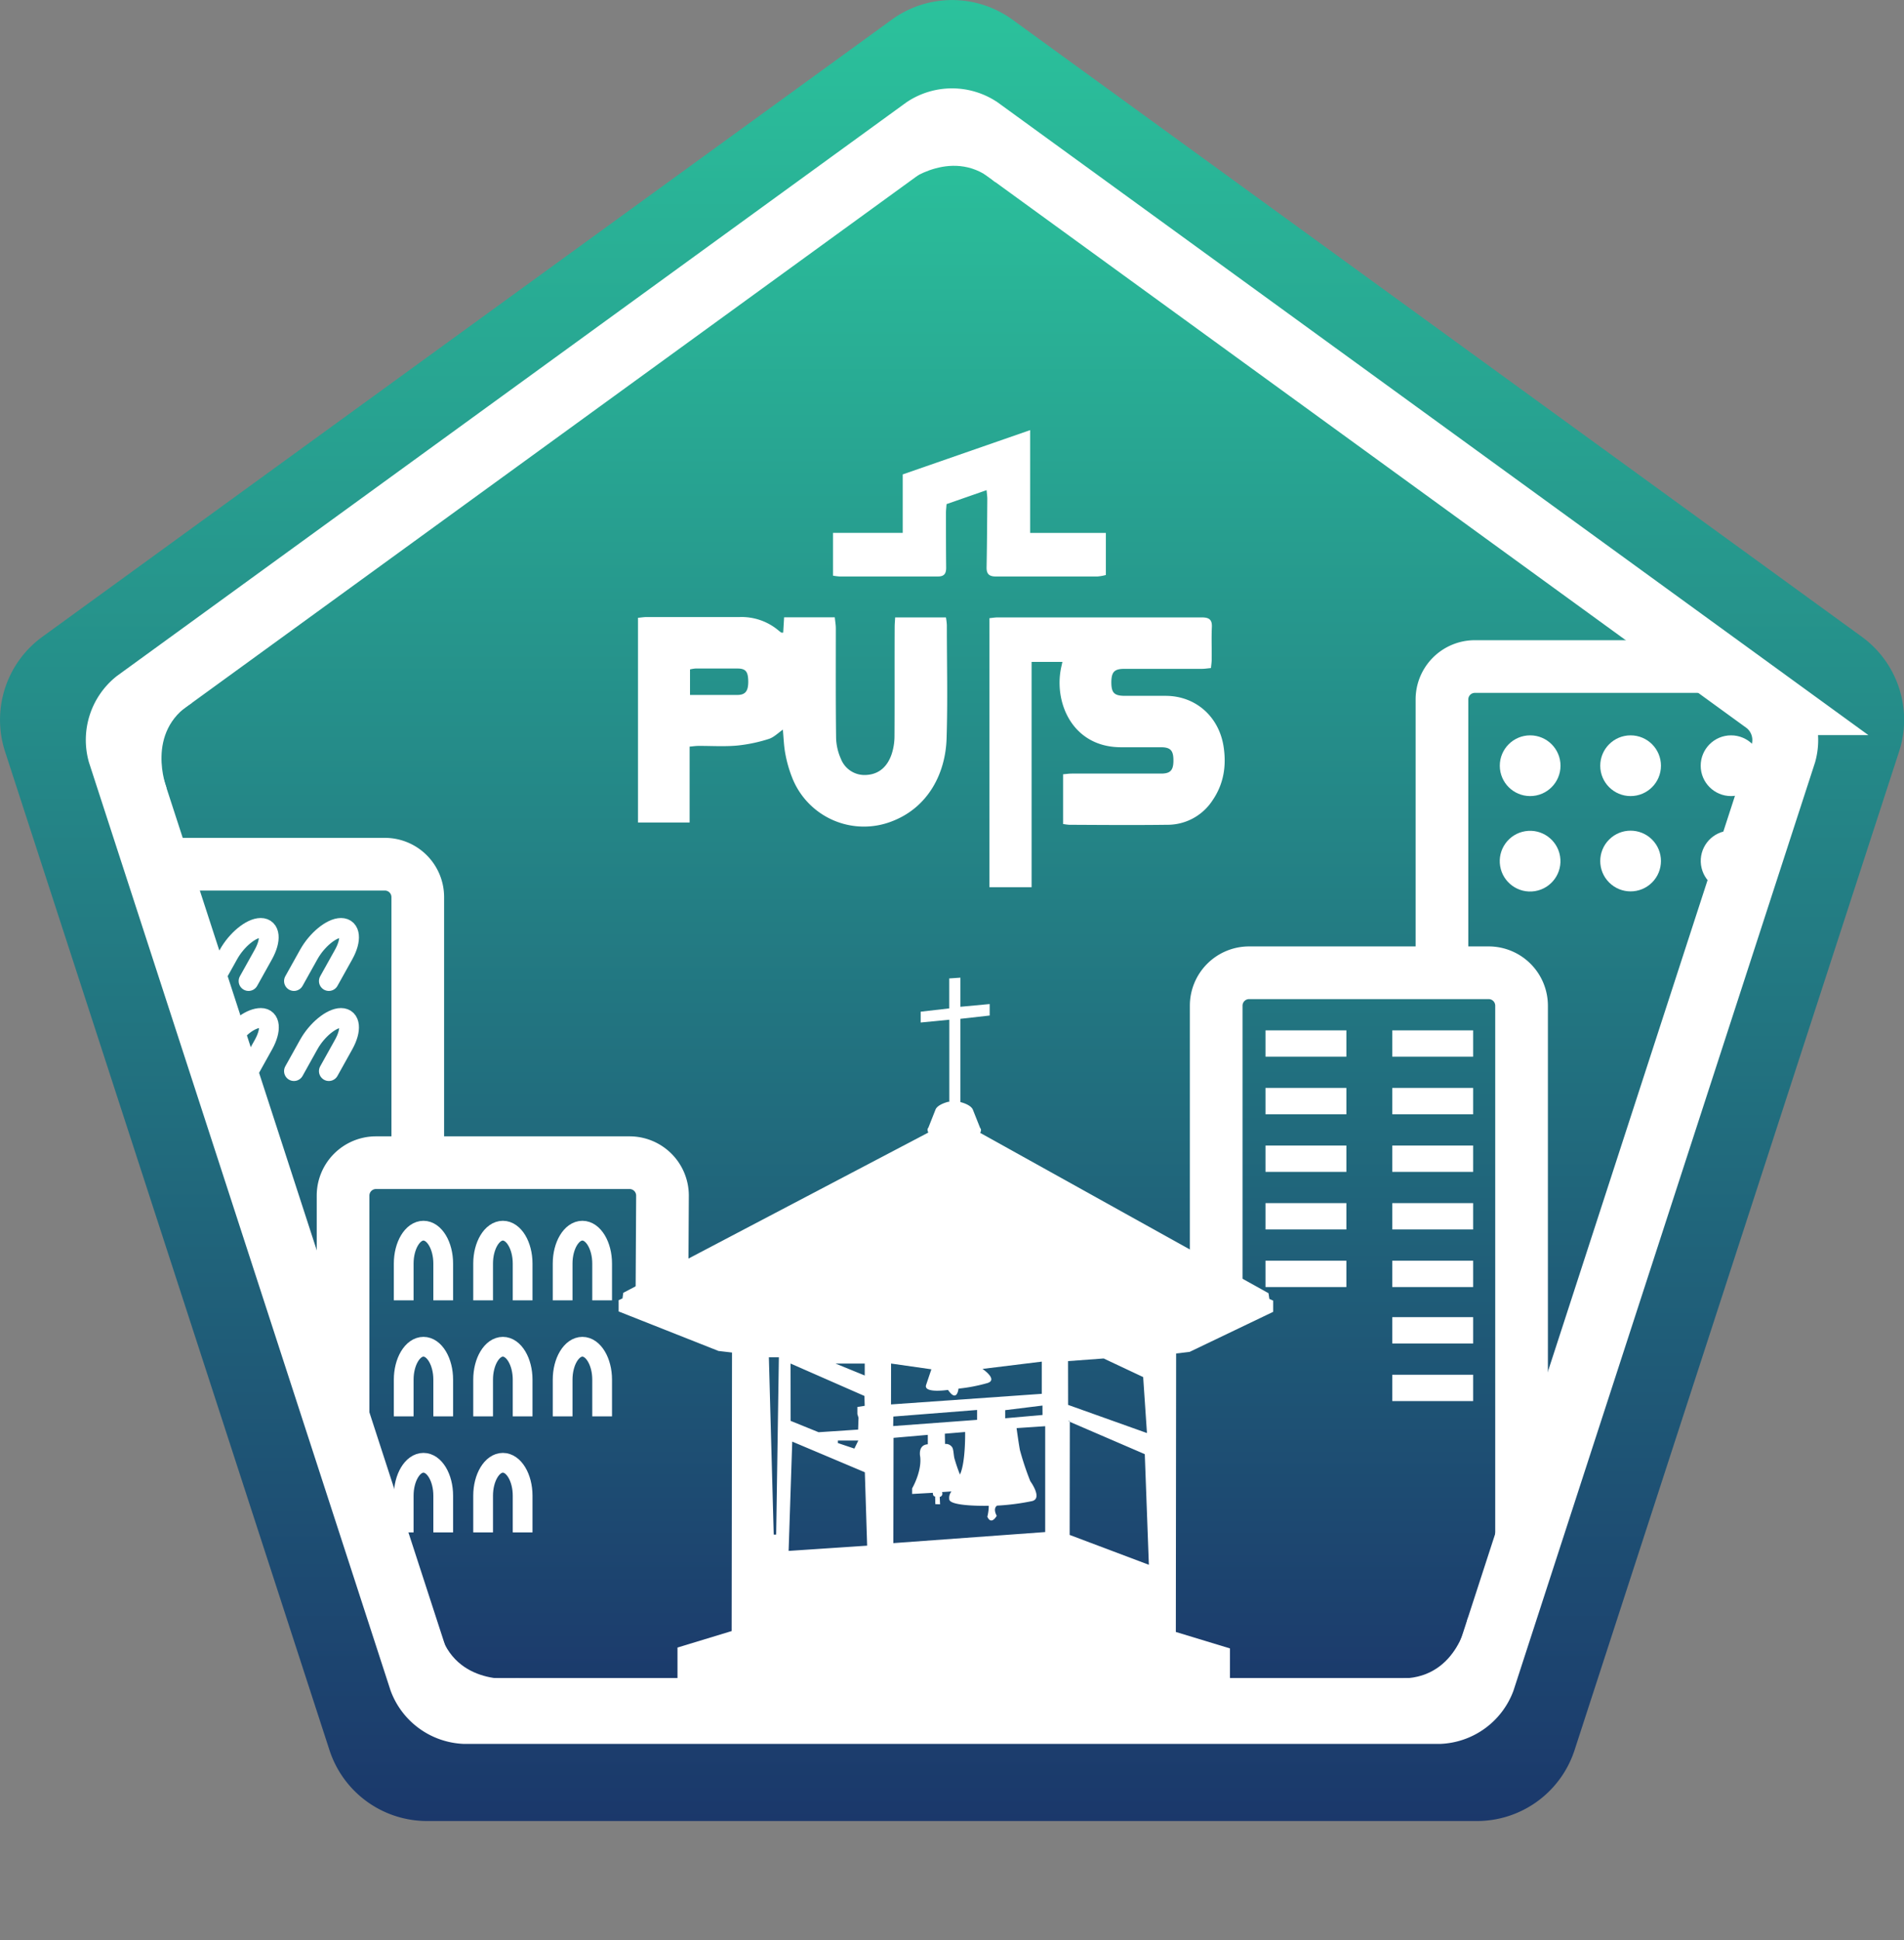 <svg id="레이어_1" data-name="레이어 1" xmlns="http://www.w3.org/2000/svg" xmlns:xlink="http://www.w3.org/1999/xlink" viewBox="0 0 578.31 589.24"><rect x="0" y="0" width="578.31" height="589.24" fill="#808080" stroke="none"/><defs><style>.cls-1,.cls-10,.cls-4,.cls-6,.cls-7,.cls-8,.cls-9{fill:none;}.cls-2{fill:url(#무제_그라디언트_4);}.cls-3{fill:url(#무제_그라디언트_4-2);}.cls-10,.cls-4,.cls-6,.cls-7,.cls-8,.cls-9{stroke:#fff;}.cls-4,.cls-6,.cls-7,.cls-8,.cls-9{stroke-miterlimit:10;}.cls-4{stroke-width:20px;}.cls-5{fill:#fff;}.cls-10,.cls-6{stroke-linecap:round;}.cls-6,.cls-7{stroke-width:16px;}.cls-8{stroke-width:8px;}.cls-10,.cls-9{stroke-width:6px;}.cls-10{stroke-linejoin:round;}.cls-11{clip-path:url(#clip-path);}</style><linearGradient id="무제_그라디언트_4" x1="298.27" y1="561.42" x2="298.27" y2="8.37" gradientUnits="userSpaceOnUse"><stop offset="0" stop-color="#1b386b"/><stop offset="1" stop-color="#2bc29c"/></linearGradient><linearGradient id="무제_그라디언트_4-2" x1="298.27" y1="528.04" x2="298.27" y2="45.21" xlink:href="#무제_그라디언트_4"/><clipPath id="clip-path" transform="translate(-9.11 -8.37)"><rect class="cls-1" x="191.42" y="272.24" width="219.18" height="255.8"/></clipPath></defs><path class="cls-2" d="M316.6,14.32l258,187.43a31.19,31.19,0,0,1,11.33,34.86L487.36,539.88a31.18,31.18,0,0,1-29.66,21.54H138.83a31.16,31.16,0,0,1-29.65-21.54L10.64,236.61A31.17,31.17,0,0,1,22,201.75l258-187.43A31.19,31.19,0,0,1,316.6,14.32Z" transform="translate(-9.11 -8.37)"/><path class="cls-3" d="M290.18,47.63a14.72,14.72,0,0,1,16.18,0l239.47,174a14.71,14.71,0,0,1,5,15.39L459.36,518.53A14.71,14.71,0,0,1,446.27,528h-296a14.71,14.71,0,0,1-13.09-9.51L45.7,237a14.71,14.71,0,0,1,5-15.39Z" transform="translate(-9.11 -8.37)"/><path class="cls-4" d="M290.18,47.63a14.72,14.72,0,0,1,16.18,0l239.47,174a14.71,14.71,0,0,1,5,15.39L459.36,518.53A14.71,14.71,0,0,1,446.27,528h-296a14.71,14.71,0,0,1-13.09-9.51L45.7,237a14.71,14.71,0,0,1,5-15.39Z" transform="translate(-9.11 -8.37)"/><circle class="cls-5" cx="464.76" cy="232.55" r="9.22"/><circle class="cls-5" cx="495.27" cy="232.55" r="9.22"/><circle class="cls-5" cx="525.78" cy="232.55" r="9.22"/><circle class="cls-5" cx="473.87" cy="269.87" r="9.22" transform="translate(-46.31 71.26) rotate(-9.24)"/><circle class="cls-5" cx="504.38" cy="269.87" r="9.22" transform="translate(-52.21 427.32) rotate(-45)"/><circle class="cls-5" cx="534.89" cy="269.87" r="9.22" transform="translate(-56.93 122.29) rotate(-13.34)"/><path class="cls-6" d="M378.51,400.14V313.8a10,10,0,0,1,10-10h72.75a10,10,0,0,1,10,10V478.44" transform="translate(-9.11 -8.37)"/><path class="cls-7" d="M447.08,303.8v-83a10,10,0,0,1,10-10h73.83" transform="translate(-9.11 -8.37)"/><path class="cls-7" d="M210.17,400.14l.16-28.66a10,10,0,0,0-10-10H123.31a10,10,0,0,0-10,10v73.6" transform="translate(-9.11 -8.37)"/><path class="cls-7" d="M56.69,270.83H126a10,10,0,0,1,10,10v80.65" transform="translate(-9.11 -8.37)"/><line class="cls-8" x1="384.38" y1="316.92" x2="408.94" y2="316.92"/><line class="cls-8" x1="422.89" y1="316.92" x2="447.45" y2="316.92"/><line class="cls-8" x1="384.38" y1="334.41" x2="408.94" y2="334.41"/><line class="cls-8" x1="422.89" y1="334.41" x2="447.45" y2="334.41"/><line class="cls-8" x1="384.38" y1="351.9" x2="408.94" y2="351.9"/><line class="cls-8" x1="422.89" y1="351.9" x2="447.45" y2="351.9"/><line class="cls-8" x1="384.38" y1="369.39" x2="408.94" y2="369.39"/><line class="cls-8" x1="422.89" y1="369.39" x2="447.45" y2="369.39"/><line class="cls-8" x1="384.38" y1="386.88" x2="408.94" y2="386.88"/><line class="cls-8" x1="422.89" y1="386.88" x2="447.45" y2="386.88"/><line class="cls-8" x1="422.89" y1="404.02" x2="447.45" y2="404.02"/><line class="cls-8" x1="422.89" y1="421.51" x2="447.45" y2="421.51"/><path class="cls-9" d="M131.73,403.28V392.13c0-5.5,2.7-10,6-10s6,4.5,6,10v11.15" transform="translate(-9.11 -8.37)"/><path class="cls-10" d="M98.39,306.32l4.5-8.07c2.48-4.45,6.89-8.08,9.8-8.08s3.28,3.63.8,8.08l-4.5,8.07" transform="translate(-9.11 -8.37)"/><path class="cls-10" d="M74,306.32l4.5-8.07c2.47-4.45,6.88-8.08,9.8-8.08s3.27,3.63.8,8.08l-4.5,8.07" transform="translate(-9.11 -8.37)"/><path class="cls-10" d="M98.39,333.67l4.5-8.08c2.48-4.44,6.89-8.07,9.8-8.07s3.28,3.63.8,8.07l-4.5,8.08" transform="translate(-9.11 -8.37)"/><path class="cls-10" d="M76,330.17l3.52-6.33c1.94-3.48,5.91-6.32,8.83-6.32s3.27,3.63.8,8.07l-4.5,8.08" transform="translate(-9.11 -8.37)"/><path class="cls-9" d="M155.85,403.28V392.13c0-5.5,2.7-10,6-10s6,4.5,6,10v11.15" transform="translate(-9.11 -8.37)"/><path class="cls-9" d="M180,403.28V392.13c0-5.5,2.7-10,6-10s6,4.5,6,10v11.15" transform="translate(-9.11 -8.37)"/><path class="cls-9" d="M131.73,438.53V427.38c0-5.5,2.7-10,6-10s6,4.5,6,10v11.15" transform="translate(-9.11 -8.37)"/><path class="cls-9" d="M155.85,438.53V427.38c0-5.5,2.7-10,6-10s6,4.5,6,10v11.15" transform="translate(-9.11 -8.37)"/><path class="cls-9" d="M180,438.53V427.38c0-5.5,2.7-10,6-10s6,4.5,6,10v11.15" transform="translate(-9.11 -8.37)"/><path class="cls-9" d="M131.73,473.77V462.62c0-5.5,2.7-10,6-10s6,4.5,6,10v11.15" transform="translate(-9.11 -8.37)"/><path class="cls-9" d="M155.85,473.77V462.62c0-5.5,2.7-10,6-10s6,4.5,6,10v11.15" transform="translate(-9.11 -8.37)"/><rect class="cls-1" x="17.03" y="4.4" width="544.25" height="544.25"/><path class="cls-5" d="M63.33,217.21s-14.86,10.07-8.63,30.1l5,.35s-6.65-17,7.68-25.81Z" transform="translate(-9.11 -8.37)"/><path class="cls-5" d="M137.68,508.1s6.71,16.64,27.6,14.78l1.39-4.8s-18,2.92-23.61-12.94Z" transform="translate(-9.11 -8.37)"/><path class="cls-5" d="M436.51,524.15s17.9-1.26,22.57-21.71l-4.14-2.8s-2.78,18.05-19.59,18.47Z" transform="translate(-9.11 -8.37)"/><path class="cls-5" d="M314.71,58.54s-13.87-11.37-31.31.29l1.09,4.88s14.41-11.22,26.93,0Z" transform="translate(-9.11 -8.37)"/><path class="cls-5" d="M247,200.49c.08-1.46.17-2.93.27-4.64h15.39c.12,1.23.32,2.28.32,3.33,0,11.09-.06,22.19.08,33.29a16.65,16.65,0,0,0,1.47,6.38,7.69,7.69,0,0,0,7.77,4.87c4-.23,6.47-2.77,7.67-6.43a17.63,17.63,0,0,0,.83-5.3c.07-11,0-22.07.05-33.11,0-.89.08-1.77.15-3h15.42a19.68,19.68,0,0,1,.28,2.27c0,11.52.29,23-.08,34.55-.35,10.74-5.7,20.82-16.33,25a23.41,23.41,0,0,1-30.66-13.38,38.71,38.71,0,0,1-2-7.09c-.44-2.34-.5-4.75-.74-7.26-1.45,1-2.75,2.35-4.31,2.83a46.7,46.7,0,0,1-9.59,2c-3.9.35-7.84.08-11.76.1-.76,0-1.52.12-2.66.22v23.05H202.89V196c1-.09,1.82-.23,2.63-.23,9.41,0,18.82,0,28.23,0a17.39,17.39,0,0,1,12,4.23,5.3,5.3,0,0,0,.73.51C246.55,200.53,246.69,200.49,247,200.49Zm-28.31,18.94c5,0,9.66,0,14.35,0,2.4,0,3.31-1.1,3.34-3.88,0-3.13-.68-4.12-3.19-4.15-4.28,0-8.56,0-12.84,0a10.72,10.72,0,0,0-1.66.27Z" transform="translate(-9.11 -8.37)"/><path class="cls-5" d="M332,258.61V243.52c1-.08,1.8-.21,2.62-.21h27.14c2.85,0,3.76-1,3.76-4s-.87-4-3.8-4c-4,0-8,0-11.94,0-14.76.09-20.53-13.27-18.42-23.92.12-.57.25-1.14.44-2h-9.36v68.42h-12.8v-81.7c1-.1,1.71-.23,2.47-.23,20.69,0,41.38,0,62.08,0,2.27,0,3.14.77,3,3.06-.15,3.25,0,6.52-.05,9.77,0,.77-.13,1.53-.22,2.55-1,.09-1.86.24-2.73.24-7.84,0-15.69,0-23.53,0-3.07,0-3.95.91-4,4,0,3.23.8,4.16,4,4.2,4.16,0,8.32,0,12.48,0,9.18,0,16.24,6.36,17.62,15.45.9,5.94,0,11.4-3.41,16.36a16.3,16.3,0,0,1-13.81,7.35c-9.89.13-19.78.05-29.68,0A15.47,15.47,0,0,1,332,258.61Z" transform="translate(-9.11 -8.37)"/><path class="cls-5" d="M322,170.22h23V183a13.85,13.85,0,0,1-2.53.45c-10.31,0-20.62,0-30.93,0-2,0-2.81-.77-2.77-2.79.13-6.93.17-13.86.22-20.79,0-.76-.12-1.51-.22-2.64l-12.16,4.24c-.07,1-.18,1.87-.18,2.69,0,5.55,0,11.1.06,16.64,0,1.81-.62,2.66-2.52,2.65-10,0-19.9,0-29.85,0a18.11,18.11,0,0,1-2-.25v-13H283.3V152.45L322,139Z" transform="translate(-9.11 -8.37)"/><g class="cls-11"><path class="cls-5" d="M370.25,571.17a12.61,12.61,0,0,1-3.63,4.26,15.89,15.89,0,0,1-5.29,2.62,24,24,0,0,1-6.42.87,39.23,39.23,0,0,1-4.72-.29,25,25,0,0,1-4.3-.91,16.33,16.33,0,0,1-7.33-4.52l6.79-6.77a9.14,9.14,0,0,0,4.37,2.36,21.34,21.34,0,0,0,5.28.66c4.1,0,6.17-1.28,6.16-3.85a3.53,3.53,0,0,0-.83-2.56,4.92,4.92,0,0,0-2.86-1.17l-5.19-.71q-5.79-.85-8.68-3.83c-2-2-3-4.91-3-8.66a13.54,13.54,0,0,1,1.08-5.46,12.65,12.65,0,0,1,3.14-4.31,14.42,14.42,0,0,1,4.95-2.83,19.73,19.73,0,0,1,6.59-1,26.87,26.87,0,0,1,8.22,1.19,16.12,16.12,0,0,1,6.32,3.95l-6.66,6.62a7.61,7.61,0,0,0-2.19-1.54,12.43,12.43,0,0,0-2.25-.76,9,9,0,0,0-2.05-.26h-1.69a6.78,6.78,0,0,0-2.37.37,5,5,0,0,0-1.61.95,3.62,3.62,0,0,0-.94,1.27,3.2,3.2,0,0,0-.31,1.4,2.7,2.7,0,0,0,.19,1,2.39,2.39,0,0,0,.66,1,3.59,3.59,0,0,0,1.13.82,5.83,5.83,0,0,0,1.83.47l5.23.74q5.67.78,8.47,3.59a9.38,9.38,0,0,1,2.47,4,18.51,18.51,0,0,1,.73,5.42,12.45,12.45,0,0,1-1.34,5.84m-33.78-26.33H325.86l0,33.68h-10.6l0-33.69h-10.6l0-9.44,31.82,0Zm-37.28,18.48a15.27,15.27,0,0,1-1.33,6.45,14.49,14.49,0,0,1-3.53,4.86,15.07,15.07,0,0,1-5.26,3.11,19,19,0,0,1-6.33,1.11,18.28,18.28,0,0,1-6.33-1.13,15.41,15.41,0,0,1-5.17-3.13,13.85,13.85,0,0,1-3.5-4.85,15,15,0,0,1-1.27-6.45l0-28,10.59,0v27.73a6.53,6.53,0,0,0,1.51,4.67,5.31,5.31,0,0,0,4.18,1.64,5.61,5.61,0,0,0,4.23-1.63,6.46,6.46,0,0,0,1.58-4.68l0-27.74,10.59,0Zm-39.13-9a13.44,13.44,0,0,1-2.84,4.43,13,13,0,0,1-4.6,3.11A15.56,15.56,0,0,1,246.3,563h-6.49v15.41l-10.63,0,.07-43.14,17.09,0a15.83,15.83,0,0,1,6.32,1.18,13.19,13.19,0,0,1,4.59,3.14,13.53,13.53,0,0,1,2.84,4.4,14.11,14.11,0,0,1,.94,5.16,14.29,14.29,0,0,1-1,5.14M245.68,420.59l-.82,53.83-.75,0-1.47-53.83Zm4.06,25.6,22.05,9.31.7,22.29-23.85,1.59Zm20.07-.33-1.2,2.45-5-1.68v-.77Zm-20.58-23.38,22.43,9.84.09,3-2.23.35,0,2.13.35,1.16-.12,3.58-12,.8-8.5-3.45Zm22.53,0v3.63l-8.89-3.63Zm8,0L292,424.23l-1.58,4.69c-1,2.73,6.64,1.57,6.64,1.57,2.74,4.05,3.18-.39,3.18-.39a50.94,50.94,0,0,0,8.82-1.7c3.27-1.06-1.53-4.29-1.53-4.29l18-2.21v9.78l-45.79,3.22Zm46,15.62-11.34,1,0-2.46,11.32-1.4Zm-45.25,6.95,10.41-.91V447c-3.15.21-2.31,3.8-2.31,3.8.5,4.59-2.46,9.6-2.46,9.6v1.69l6.3-.35c0,1.25.69,1.1.69,1.1l.06,2.34,1.44.05-.1-2.24a1,1,0,0,0,.68-1.47l2.88-.2a3.13,3.13,0,0,0-.67,2.36c.06,2.3,12,2,12,2A14,14,0,0,1,309,469c1.23,2.73,2.85-.28,2.85-.28-1.28-2.42.13-3.09.13-3.09a70.55,70.55,0,0,0,10.54-1.36c3.43-.74-.47-6.06-.47-6.06a85.54,85.54,0,0,1-3.17-9.51c-.49-2.77-1-6.61-1-6.61l8.69-.58,0,32.15-46.12,3.36Zm20.17,11.14a50,50,0,0,1-1.64-4.78c-.31-1-.26-3-.79-3.59a2.27,2.27,0,0,0-2.1-.91l-.06-3.12,6.16-.52s.19,9.18-1.57,12.92m-20.28-14.72.05-2.89,25.43-2v3ZM334,439.94v.22L356.82,450l1.24,33.6L334,474.53l.05-34.37-.51-.23Zm-.49-18.2,10.82-.8,12,5.65,1.15,17-23.95-8.55ZM387,529.26v-4l1.46-.25.06-3.81L382.69,519v-10l-16.44-5,.09-84.57,4.1-.49,25.37-12.16v-3.41l-1.15-.52-.26-1.73-87.57-48.69c.55-1.13,0-1.45,0-1.45l-2.21-5.56c-.6-1.54-3.47-2.27-3.8-2.34l0-25.29,8.89-1V313.3l-8.89.83v-8.84l-3.39.23v9.1l-8.68,1,0,3.29,8.7-.85,0,24.92h-.29s-3.24.75-3.89,2.34l-2.2,5.57s-.53.34,0,1.44L198.42,401l-.24,1.7-1.17.54,0,3.42,30.33,12,4.11.48-.11,84.59-16.45,5v10L209.09,521l0,3.81,1.5.28,0,3.94-23.66,9,0,3.84,6.37.74s.05-39.62,0,54.89c0,.31,34.87-.48,34.87-.48l176-.33.07-53.85,6.36-.74v-3.82Z" transform="translate(-9.11 -8.37)"/><path class="cls-5" d="M298,372.94h-2.09v3H298a1.49,1.49,0,0,0,1.17-.46,1.62,1.62,0,0,0,.42-1,1.54,1.54,0,0,0-.41-1.06,1.52,1.52,0,0,0-1.18-.46" transform="translate(-9.11 -8.37)"/></g></svg>